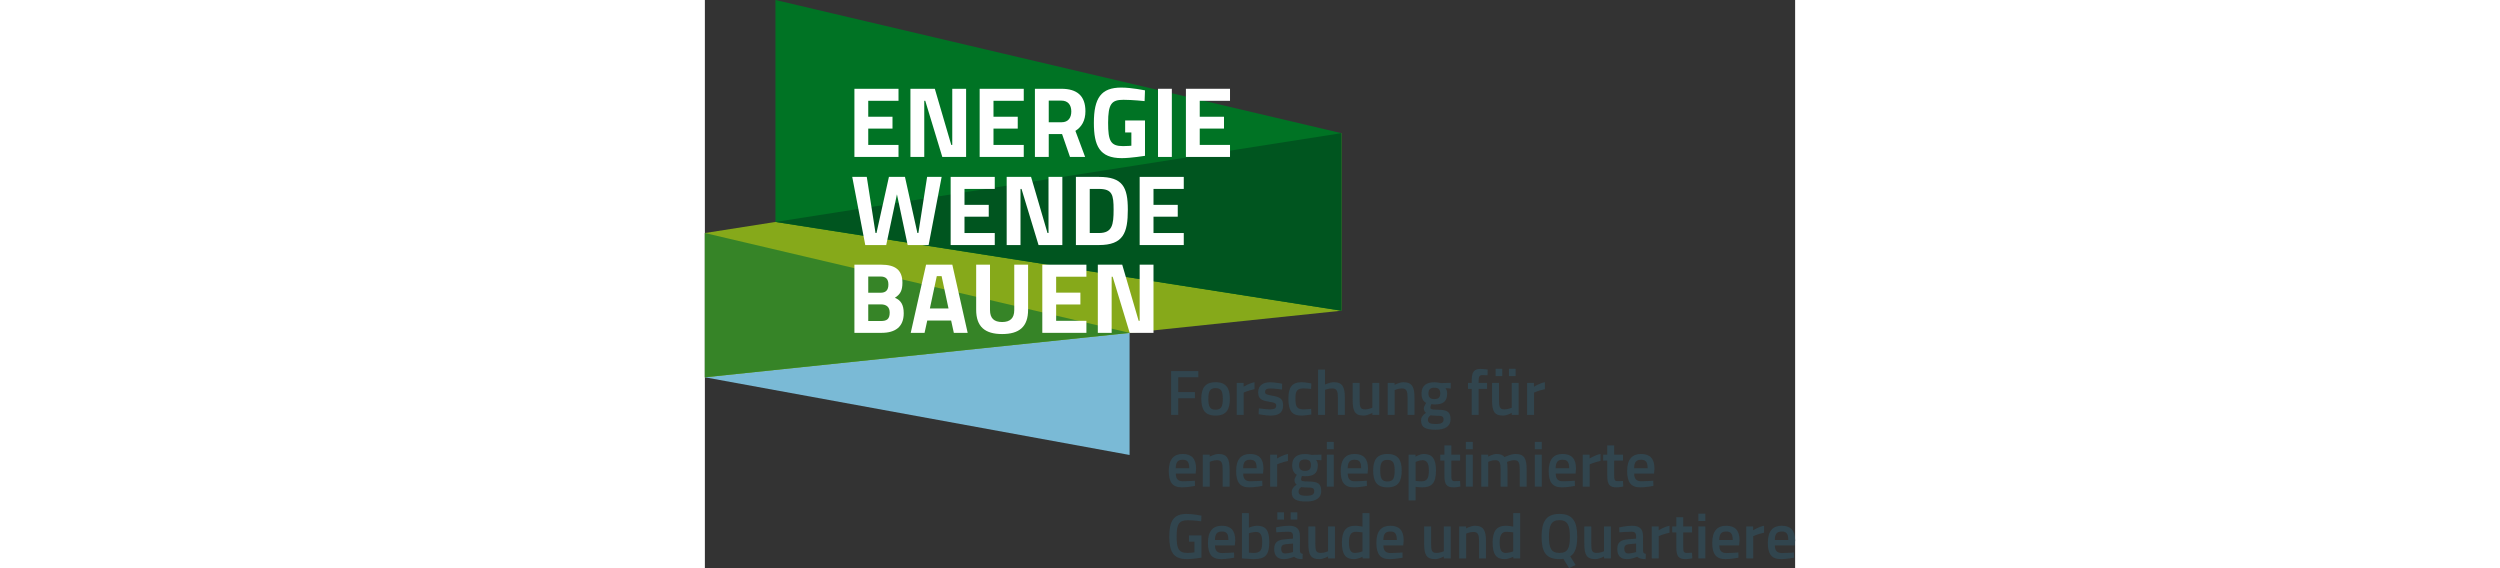 <?xml version="1.0" encoding="utf-8"?>
<!-- Generator: Adobe Illustrator 15.1.0, SVG Export Plug-In . SVG Version: 6.00 Build 0)  -->
<!DOCTYPE svg PUBLIC "-//W3C//DTD SVG 1.1//EN" "http://www.w3.org/Graphics/SVG/1.1/DTD/svg11.dtd">
<svg version="1.1" xmlns="http://www.w3.org/2000/svg" xmlns:xlink="http://www.w3.org/1999/xlink" x="0px" y="0px"
	 width="650px" height="147.704px" viewBox="0 0 283.464 147.704" style="enable-background:new 0 0 283.464 147.704;"
	 xml:space="preserve">
<rect x="0" y="0" width="283.464" height="147.704" fill="#333333" stroke="none"/>
<style type="text/css">
<![CDATA[
	.st0{fill:#7ABAD6;}
	.st1{fill:#86A91A;}
	.st2{fill:#FFFFFF;}
	.st3{fill:#31454E;}
	.st4{fill:#368427;}
	.st5{fill:#00551F;}
	.st6{fill:#007324;}
]]>
</style>
<g id="bildmarke">
	<g>
		<g>
			<g>
				<polygon class="st0" points="0,60.589 0,98.096 110.422,118.292 110.422,86.545 				"/>
				<polygon class="st1" points="165.481,80.786 165.481,34.622 18.352,57.704 0,60.589 0,98.096 110.422,86.545 				"/>
				<polygon class="st4" points="0,98.096 110.422,86.545 0,60.589 				"/>
				<g>
					<g>
						<polygon class="st6" points="18.353,0 18.352,57.704 165.481,80.786 165.481,34.622 						"/>
					</g>
				</g>
				<polygon class="st5" points="18.352,57.704 165.481,80.786 165.481,34.622 				"/>
			</g>
			<g>
				<path class="st2" d="M38.879,23.083h11.466v3.127h-7.87v4.144h6.306v3.075h-6.306v4.248h7.87v3.127H38.879V23.083z"/>
				<path class="st2" d="M53.444,23.083h6.343l4.273,14.594h0.261V23.083h3.597v17.721H61.73L57.3,26.21h-0.26v14.594h-3.596V23.083
					z"/>
				<path class="st2" d="M71.443,23.083h11.466v3.127H75.04v4.144h6.306v3.075H75.04v4.248h7.869v3.127H71.443V23.083z"/>
				<path class="st2" d="M89.405,34.862v5.942H85.81V23.083h6.879c4.039,0,6.254,1.798,6.254,5.838c0,2.449-0.991,4.091-2.606,5.107
					l2.528,6.776H94.93l-2.059-5.942H89.405z M92.689,26.158h-3.284v5.629h3.336c1.798,0,2.528-1.251,2.528-2.815
					C95.269,27.279,94.409,26.158,92.689,26.158z"/>
				<path class="st2" d="M109.27,31.318h5.161v9.2c0,0-3.727,0.599-6.046,0.599c-5.786,0-7.245-3.232-7.245-9.173
					c0-6.463,1.876-9.173,7.115-9.173c2.736,0,6.176,0.729,6.176,0.729l-0.104,2.789c0,0-3.127-0.339-5.499-0.339
					c-3.075,0-3.987,1.017-3.987,5.994c0,4.717,0.651,6.046,3.882,6.046c1.069,0,2.164-0.104,2.164-0.104v-3.439h-1.616V31.318z"/>
				<path class="st2" d="M117.814,23.083h3.596v17.721h-3.596V23.083z"/>
				<path class="st2" d="M125.069,23.083h11.466v3.127h-7.871v4.144h6.307v3.075h-6.307v4.248h7.871v3.127h-11.466V23.083z"/>
				<path class="st2" d="M45.837,68.818c3.57,0,5.525,1.303,5.525,4.691c0,2.007-0.547,3.023-1.955,3.909
					c1.512,0.651,2.293,1.746,2.293,4.04c0,3.544-2.215,5.082-5.759,5.082h-7.062V68.818H45.837z M42.476,71.893v4.222h3.205
					c1.408,0,2.033-0.73,2.033-2.137c0-1.459-0.704-2.085-2.059-2.085H42.476z M42.476,79.138v4.326h3.283
					c1.486,0,2.294-0.442,2.294-2.188c0-1.46-0.86-2.137-2.294-2.137H42.476z"/>
				<path class="st2" d="M57.509,68.818h6.827l3.988,17.722h-3.597l-0.703-3.206h-6.203l-0.703,3.206h-3.596L57.509,68.818z
					 M58.5,80.207h4.847l-1.798-8.417h-1.25L58.5,80.207z"/>
				<path class="st2" d="M77.285,83.725c2.111,0,3.154-1.017,3.154-3.101V68.818h3.596v11.728c0,4.43-2.319,6.306-6.75,6.306
					c-4.43,0-6.749-1.876-6.749-6.306V68.818h3.597v11.806C74.132,82.734,75.174,83.725,77.285,83.725z"/>
				<path class="st2" d="M87.732,68.818h11.466v3.127h-7.869v4.144h6.306v3.075h-6.306v4.248h7.869v3.127H87.732V68.818z"/>
				<path class="st2" d="M102.167,68.818h6.343l4.274,14.594h0.26V68.818h3.597V86.54h-6.188l-4.43-14.594h-0.261V86.54h-3.596
					V68.818z"/>
				<path class="st2" d="M113.044,45.993h11.467v3.127h-7.87v4.144h6.307v3.075h-6.307v4.248h7.87v3.127h-11.467V45.993z"/>
				<path class="st2" d="M96.468,63.715V45.993h5.968c6.177,0,7.532,2.632,7.532,8.522c0,6.046-1.173,9.2-7.532,9.2H96.468z
					 M102.436,49.12h-2.371v11.467h2.371c3.492,0,3.831-2.137,3.831-6.072C106.267,50.632,105.928,49.12,102.436,49.12z"/>
				<path class="st2" d="M42.093,45.993l2.274,14.596h0.249l3.237-14.596h4.17l3.238,14.596h0.247l2.275-14.596h3.778l-3.388,17.722
					h-5.447l-2.788-13.189l-2.789,13.189h-5.447l-3.388-17.722H42.093z"/>
				<path class="st2" d="M63.903,45.993h11.466v3.127H67.5v4.144h6.306v3.075H67.5v4.248h7.87v3.127H63.903V45.993z"/>
				<path class="st2" d="M78.468,45.993h6.343l4.273,14.594h0.261V45.993h3.597v17.721h-6.188l-4.43-14.594h-0.26v14.594h-3.596
					V45.993z"/>
			</g>
		</g>
	</g>
</g>
<g id="Schrift_x2F_Wortmarke">
	<g>
		<path class="st3" d="M121.228,96.481h7.066v1.613h-5.221v3.841h4.34v1.613h-4.34v4.323h-1.845V96.481z"/>
		<path class="st3" d="M136.489,103.664c0,2.761-0.848,4.39-3.708,4.39c-2.843,0-3.708-1.629-3.708-4.39
			c0-2.693,0.932-4.29,3.708-4.29C135.558,99.375,136.489,100.971,136.489,103.664z M134.66,103.664c0-1.929-0.416-2.76-1.879-2.76
			c-1.463,0-1.879,0.831-1.879,2.76c0,1.929,0.332,2.86,1.879,2.86S134.66,105.593,134.66,103.664z"/>
		<path class="st3" d="M138.283,99.557h1.796v0.998c0,0,1.413-0.915,2.826-1.181v1.812c-1.513,0.3-2.811,0.881-2.811,0.881v5.804
			h-1.812V99.557z"/>
		<path class="st3" d="M150.053,101.27c0,0-1.962-0.266-2.96-0.266c-0.997,0-1.445,0.233-1.445,0.914
			c0,0.549,0.349,0.699,1.979,0.981c1.995,0.35,2.71,0.848,2.71,2.511c0,1.946-1.23,2.644-3.293,2.644
			c-1.146,0-3.075-0.366-3.075-0.366l0.066-1.513c0,0,1.995,0.266,2.843,0.266c1.197,0,1.663-0.249,1.663-0.981
			c0-0.582-0.282-0.765-1.929-1.03c-1.829-0.3-2.761-0.699-2.761-2.461c0-1.879,1.464-2.578,3.11-2.578
			c1.214,0,3.126,0.366,3.126,0.366L150.053,101.27z"/>
		<path class="st3" d="M157.684,99.69l-0.066,1.43c0,0-1.313-0.133-1.945-0.133c-1.729,0-2.129,0.698-2.129,2.611
			c0,2.128,0.35,2.843,2.146,2.843c0.632,0,1.945-0.133,1.945-0.133l0.05,1.447c0,0-1.679,0.299-2.527,0.299
			c-2.561,0-3.441-1.264-3.441-4.456c0-2.977,0.997-4.224,3.475-4.224C156.071,99.375,157.684,99.69,157.684,99.69z"/>
		<path class="st3" d="M159.428,107.872V96.099h1.812v3.891c0,0,1.23-0.615,2.278-0.615c2.312,0,2.876,1.313,2.876,4.041v4.457
			h-1.812v-4.407c0-1.663-0.199-2.478-1.479-2.478c-0.914,0-1.862,0.366-1.862,0.366v6.519H159.428z"/>
		<path class="st3" d="M175.339,99.557v8.314h-1.795v-0.516c0,0-1.215,0.698-2.245,0.698c-2.378,0-2.877-1.23-2.877-4.157v-4.34
			h1.812v4.357c0,1.846,0.116,2.527,1.413,2.527c0.998,0,1.896-0.433,1.896-0.433v-6.452H175.339z"/>
		<path class="st3" d="M177.533,107.872v-8.314h1.796v0.516c0,0,1.214-0.698,2.295-0.698c2.311,0,2.876,1.313,2.876,4.041v4.457
			h-1.796v-4.407c0-1.663-0.216-2.478-1.479-2.478c-0.964,0-1.879,0.433-1.879,0.433v6.452H177.533z"/>
		<path class="st3" d="M186.21,109.334c0-0.848,0.416-1.363,1.264-2.012c-0.349-0.232-0.549-0.698-0.549-1.214
			c0-0.382,0.599-1.33,0.599-1.33c-0.615-0.366-1.196-0.998-1.196-2.494c0-2.095,1.413-2.894,3.325-2.894
			c0.765,0,1.696,0.216,1.696,0.216l2.577-0.066v1.463l-1.38-0.083c0.216,0.282,0.448,0.715,0.448,1.364
			c0,2.261-1.18,2.876-3.392,2.876c-0.167,0-0.582-0.033-0.731-0.067c0,0-0.233,0.566-0.233,0.782c0,0.532,0.184,0.632,1.796,0.648
			c2.628,0.017,3.442,0.566,3.442,2.478c0,1.962-1.613,2.727-3.842,2.727C187.524,111.729,186.21,111.231,186.21,109.334z
			 M188.655,107.988c-0.466,0.382-0.665,0.665-0.665,1.18c0,0.765,0.549,1.081,2.062,1.081c1.347,0,2.012-0.332,2.012-1.147
			c0-0.898-0.433-0.998-1.779-1.015C189.769,108.087,188.655,107.988,188.655,107.988z M191.199,102.285
			c0-0.998-0.432-1.48-1.546-1.48c-1.064,0-1.53,0.482-1.53,1.48c0,1.014,0.466,1.479,1.53,1.479
			C190.767,103.764,191.199,103.298,191.199,102.285z"/>
		<path class="st3" d="M201.172,107.872h-1.796v-6.768h-0.964v-1.547h0.964v-0.532c0-2.394,0.616-3.109,2.346-3.109
			c0.565,0,1.796,0.166,1.796,0.166l-0.017,1.48c0,0-0.815-0.033-1.331-0.033c-0.765,0-0.998,0.366-0.998,1.513v0.516h2.195v1.547
			h-2.195V107.872z"/>
		<path class="st3" d="M211.581,99.557v8.314h-1.796v-0.516c0,0-1.214,0.698-2.245,0.698c-2.377,0-2.876-1.23-2.876-4.157v-4.34
			h1.812v4.357c0,1.846,0.116,2.527,1.413,2.527c0.998,0,1.896-0.433,1.896-0.433v-6.452H211.581z M205.594,97.778h1.729v-1.896
			h-1.729V97.778z M209.07,97.778h1.729v-1.896h-1.729V97.778z"/>
		<path class="st3" d="M213.774,99.557h1.796v0.998c0,0,1.413-0.915,2.826-1.181v1.812c-1.513,0.3-2.81,0.881-2.81,0.881v5.804
			h-1.812V99.557z"/>
		<path class="st3" d="M127.396,124.985l0.034,1.348c0,0-1.896,0.382-3.359,0.382c-2.494,0-3.458-1.329-3.458-4.257
			c0-3.043,1.314-4.423,3.608-4.423c2.329,0,3.492,1.214,3.492,3.808l-0.117,1.298h-5.155c0.017,1.329,0.516,1.994,1.896,1.994
			C125.649,125.134,127.396,124.985,127.396,124.985z M125.933,121.743c0-1.664-0.499-2.212-1.713-2.212
			c-1.23,0-1.779,0.615-1.795,2.212H125.933z"/>
		<path class="st3" d="M129.456,126.531v-8.313h1.796v0.516c0,0,1.214-0.699,2.294-0.699c2.311,0,2.876,1.313,2.876,4.041v4.456
			h-1.796v-4.407c0-1.662-0.216-2.477-1.48-2.477c-0.964,0-1.878,0.432-1.878,0.432v6.452H129.456z"/>
		<path class="st3" d="M144.917,124.985l0.033,1.348c0,0-1.896,0.382-3.359,0.382c-2.494,0-3.458-1.329-3.458-4.257
			c0-3.043,1.313-4.423,3.608-4.423c2.327,0,3.491,1.214,3.491,3.808l-0.116,1.298h-5.154c0.017,1.329,0.516,1.994,1.895,1.994
			C143.171,125.134,144.917,124.985,144.917,124.985z M143.455,121.743c0-1.664-0.5-2.212-1.713-2.212
			c-1.23,0-1.779,0.615-1.797,2.212H143.455z"/>
		<path class="st3" d="M146.977,118.218h1.796v0.998c0,0,1.414-0.915,2.827-1.181v1.812c-1.514,0.299-2.811,0.881-2.811,0.881v5.803
			h-1.812V118.218z"/>
		<path class="st3" d="M152.579,127.995c0-0.848,0.417-1.362,1.265-2.012c-0.35-0.232-0.549-0.699-0.549-1.214
			c0-0.381,0.599-1.329,0.599-1.329c-0.615-0.366-1.197-0.998-1.197-2.494c0-2.095,1.413-2.895,3.326-2.895
			c0.765,0,1.695,0.216,1.695,0.216l2.578-0.066v1.463l-1.381-0.082c0.216,0.282,0.449,0.714,0.449,1.364
			c0,2.261-1.181,2.876-3.392,2.876c-0.167,0-0.582-0.033-0.731-0.066c0,0-0.233,0.566-0.233,0.782c0,0.532,0.183,0.631,1.796,0.648
			c2.627,0.017,3.442,0.566,3.442,2.477c0,1.962-1.613,2.727-3.842,2.727C153.893,130.389,152.579,129.891,152.579,127.995z
			 M155.024,126.648c-0.466,0.383-0.665,0.666-0.665,1.181c0,0.765,0.549,1.08,2.062,1.08c1.348,0,2.012-0.331,2.012-1.146
			c0-0.898-0.432-0.998-1.779-1.015C156.137,126.748,155.024,126.648,155.024,126.648z M157.568,120.945
			c0-0.998-0.433-1.48-1.546-1.48c-1.064,0-1.53,0.482-1.53,1.48c0,1.014,0.466,1.479,1.53,1.479
			C157.135,122.424,157.568,121.959,157.568,120.945z"/>
		<path class="st3" d="M161.707,114.891h1.812v1.913h-1.812V114.891z M161.707,118.218h1.812v8.313h-1.812V118.218z"/>
		<path class="st3" d="M172.098,124.985l0.033,1.348c0,0-1.896,0.382-3.359,0.382c-2.494,0-3.458-1.329-3.458-4.257
			c0-3.043,1.313-4.423,3.608-4.423c2.327,0,3.492,1.214,3.492,3.808l-0.117,1.298h-5.154c0.017,1.329,0.516,1.994,1.896,1.994
			C170.352,125.134,172.098,124.985,172.098,124.985z M170.635,121.743c0-1.664-0.499-2.212-1.713-2.212
			c-1.23,0-1.779,0.615-1.796,2.212H170.635z"/>
		<path class="st3" d="M181.176,122.325c0,2.761-0.849,4.39-3.709,4.39c-2.843,0-3.708-1.629-3.708-4.39
			c0-2.694,0.931-4.29,3.708-4.29S181.176,119.63,181.176,122.325z M179.346,122.325c0-1.93-0.415-2.76-1.879-2.76
			c-1.463,0-1.879,0.831-1.879,2.76c0,1.929,0.333,2.86,1.879,2.86C179.014,125.185,179.346,124.253,179.346,122.325z"/>
		<path class="st3" d="M182.969,118.218h1.796v0.516c0,0,1.147-0.699,2.146-0.699c2.162,0,3.176,1.23,3.176,4.257
			c0,3.425-1.164,4.423-3.725,4.423c-0.682,0-1.479-0.133-1.58-0.15v3.542h-1.812V118.218z M184.782,120.113v4.905
			c0.084,0.017,0.882,0.134,1.464,0.134c1.546,0,1.995-0.815,1.995-2.86c0-1.945-0.615-2.644-1.646-2.644
			C185.713,119.648,184.782,120.113,184.782,120.113z"/>
		<path class="st3" d="M194.075,119.764v3.658c0,1.247,0.051,1.679,0.915,1.679c0.466,0,1.363-0.049,1.363-0.049l0.084,1.446
			c0,0-1.114,0.216-1.696,0.216c-1.879,0-2.462-0.699-2.462-3.092v-3.858h-1.063v-1.546h1.063v-2.411h1.796v2.411h2.295v1.546
			H194.075z"/>
		<path class="st3" d="M197.848,114.891h1.812v1.913h-1.812V114.891z M197.848,118.218h1.812v8.313h-1.812V118.218z"/>
		<path class="st3" d="M201.854,126.531v-8.313h1.796v0.516c0,0,1.182-0.699,2.163-0.699c1.014,0,1.646,0.25,2.11,0.815
			c0,0,1.514-0.815,2.861-0.815c2.261,0,2.876,1.214,2.876,4.041v4.456h-1.796v-4.407c0-1.662-0.2-2.477-1.413-2.477
			c-0.915,0-1.896,0.449-1.896,0.449c0.066,0.166,0.133,1.313,0.133,2.128v4.306h-1.796v-4.272c0-1.846-0.183-2.611-1.43-2.611
			c-0.932,0-1.797,0.432-1.797,0.432v6.452H201.854z"/>
		<path class="st3" d="M215.786,114.891h1.812v1.913h-1.812V114.891z M215.786,118.218h1.812v8.313h-1.812V118.218z"/>
		<path class="st3" d="M226.178,124.985l0.032,1.348c0,0-1.895,0.382-3.358,0.382c-2.494,0-3.459-1.329-3.459-4.257
			c0-3.043,1.313-4.423,3.608-4.423c2.328,0,3.492,1.214,3.492,3.808l-0.116,1.298h-5.155c0.017,1.329,0.516,1.994,1.896,1.994
			C224.432,125.134,226.178,124.985,226.178,124.985z M224.714,121.743c0-1.664-0.499-2.212-1.713-2.212
			c-1.23,0-1.779,0.615-1.796,2.212H224.714z"/>
		<path class="st3" d="M228.238,118.218h1.796v0.998c0,0,1.413-0.915,2.827-1.181v1.812c-1.513,0.299-2.811,0.881-2.811,0.881v5.803
			h-1.812V118.218z"/>
		<path class="st3" d="M236.417,119.764v3.658c0,1.247,0.051,1.679,0.915,1.679c0.466,0,1.363-0.049,1.363-0.049l0.084,1.446
			c0,0-1.115,0.216-1.696,0.216c-1.879,0-2.462-0.699-2.462-3.092v-3.858h-1.063v-1.546h1.063v-2.411h1.796v2.411h2.295v1.546
			H236.417z"/>
		<path class="st3" d="M246.577,124.985l0.032,1.348c0,0-1.895,0.382-3.358,0.382c-2.494,0-3.459-1.329-3.459-4.257
			c0-3.043,1.313-4.423,3.608-4.423c2.328,0,3.492,1.214,3.492,3.808l-0.116,1.298h-5.155c0.017,1.329,0.516,1.994,1.896,1.994
			C244.831,125.134,246.577,124.985,246.577,124.985z M245.113,121.743c0-1.664-0.499-2.212-1.713-2.212
			c-1.23,0-1.779,0.615-1.796,2.212H245.113z"/>
		<path class="st3" d="M125.866,139.206h3.243v5.787c-0.149,0.033-2.428,0.382-3.808,0.382c-3.625,0-4.556-2.096-4.556-5.87
			c0-3.99,1.097-5.886,4.489-5.886c1.746,0,3.875,0.448,3.875,0.448l-0.066,1.465c0,0-2.013-0.267-3.525-0.267
			c-2.278,0-2.86,1.031-2.86,4.239c0,3.094,0.481,4.257,2.81,4.257c0.749,0,1.613-0.099,1.813-0.149v-2.776h-1.414V139.206z"/>
		<path class="st3" d="M137.585,143.645l0.033,1.348c0,0-1.896,0.382-3.358,0.382c-2.494,0-3.458-1.329-3.458-4.257
			c0-3.043,1.313-4.423,3.608-4.423c2.328,0,3.491,1.214,3.491,3.808l-0.115,1.298h-5.155c0.017,1.329,0.516,1.994,1.895,1.994
			C135.84,143.794,137.585,143.645,137.585,143.645z M136.124,140.404c0-1.664-0.5-2.212-1.714-2.212
			c-1.23,0-1.779,0.614-1.796,2.212H136.124z"/>
		<path class="st3" d="M146.746,140.918c0,3.442-1.081,4.456-4.058,4.456c-0.881,0-3.043-0.199-3.043-0.199v-11.756h1.796v3.774
			c0,0,1.148-0.499,2.079-0.499C145.782,136.695,146.746,137.808,146.746,140.918z M144.9,140.918c0-1.879-0.482-2.61-1.596-2.61
			c-0.882,0-1.863,0.333-1.863,0.333v5.055c0,0,0.915,0.065,1.247,0.065C144.535,143.761,144.9,142.947,144.9,140.918z"/>
		<path class="st3" d="M154.708,143.23c0.033,0.499,0.249,0.698,0.731,0.765l-0.05,1.38c-1.014,0-1.596-0.133-2.211-0.615
			c0,0-1.33,0.615-2.678,0.615c-1.646,0-2.478-0.914-2.478-2.644c0-1.763,0.965-2.36,2.743-2.511l2.146-0.183v-0.599
			c0-0.915-0.398-1.197-1.214-1.197c-1.114,0-3.126,0.166-3.126,0.166l-0.066-1.28c0,0,1.812-0.433,3.343-0.433
			c2.028,0,2.859,0.849,2.859,2.744V143.23z M148.839,133.203h1.729v1.896h-1.729V133.203z M150.984,141.5
			c-0.766,0.066-1.146,0.433-1.146,1.181s0.315,1.215,1.014,1.215c0.947,0,2.062-0.366,2.062-0.366v-2.212L150.984,141.5z
			 M152.314,133.203h1.729v1.896h-1.729V133.203z"/>
		<path class="st3" d="M163.819,136.878v8.313h-1.796v-0.516c0,0-1.214,0.698-2.245,0.698c-2.377,0-2.876-1.229-2.876-4.156v-4.34
			h1.812v4.355c0,1.847,0.117,2.527,1.414,2.527c0.998,0,1.896-0.432,1.896-0.432v-6.451H163.819z"/>
		<path class="st3" d="M172.795,145.192H171v-0.433c0,0-1.215,0.615-2.229,0.615c-2.128,0-3.143-1.113-3.143-4.323
			c0-3.01,1.081-4.356,3.459-4.356c0.665,0,1.796,0.199,1.896,0.217v-3.492h1.812V145.192z M170.984,143.347v-4.923
			c-0.1-0.017-1.064-0.167-1.763-0.167c-1.23,0-1.763,0.898-1.763,2.794c0,2.129,0.582,2.71,1.596,2.71
			C170.002,143.761,170.984,143.347,170.984,143.347z"/>
		<path class="st3" d="M181.374,143.645l0.033,1.348c0,0-1.895,0.382-3.358,0.382c-2.494,0-3.459-1.329-3.459-4.257
			c0-3.043,1.313-4.423,3.608-4.423c2.328,0,3.492,1.214,3.492,3.808l-0.116,1.298h-5.155c0.017,1.329,0.516,1.994,1.896,1.994
			C179.627,143.794,181.374,143.645,181.374,143.645z M179.911,140.404c0-1.664-0.499-2.212-1.713-2.212
			c-1.23,0-1.779,0.614-1.796,2.212H179.911z"/>
		<path class="st3" d="M193.926,136.878v8.313h-1.796v-0.516c0,0-1.214,0.698-2.245,0.698c-2.378,0-2.877-1.229-2.877-4.156v-4.34
			h1.812v4.355c0,1.847,0.116,2.527,1.413,2.527c0.998,0,1.896-0.432,1.896-0.432v-6.451H193.926z"/>
		<path class="st3" d="M196.119,145.192v-8.313h1.796v0.516c0,0,1.214-0.699,2.295-0.699c2.311,0,2.876,1.313,2.876,4.041v4.456
			h-1.796v-4.407c0-1.661-0.216-2.477-1.479-2.477c-0.964,0-1.879,0.432-1.879,0.432v6.452H196.119z"/>
		<path class="st3" d="M211.98,145.192h-1.796v-0.433c0,0-1.214,0.615-2.228,0.615c-2.129,0-3.144-1.113-3.144-4.323
			c0-3.01,1.081-4.356,3.459-4.356c0.665,0,1.796,0.199,1.896,0.217v-3.492h1.812V145.192z M210.167,143.347v-4.923
			c-0.1-0.017-1.064-0.167-1.763-0.167c-1.23,0-1.763,0.898-1.763,2.794c0,2.129,0.583,2.71,1.597,2.71
			C209.187,143.761,210.167,143.347,210.167,143.347z"/>
		<path class="st3" d="M223.201,145.275c-0.216,0.066-0.648,0.1-1.014,0.1c-3.575,0-4.64-1.961-4.64-5.819
			c0-3.808,1.081-5.937,4.64-5.937c3.558,0,4.622,2.111,4.622,5.937c0,2.578-0.482,4.224-1.812,5.105l1.396,2.245l-1.712,0.798
			L223.201,145.275z M224.897,139.555c0-2.827-0.516-4.323-2.71-4.323c-2.195,0-2.728,1.496-2.728,4.323
			c0,2.86,0.516,4.206,2.728,4.206C224.398,143.761,224.897,142.465,224.897,139.555z"/>
		<path class="st3" d="M235.57,136.878v8.313h-1.796v-0.516c0,0-1.214,0.698-2.245,0.698c-2.378,0-2.877-1.229-2.877-4.156v-4.34
			h1.812v4.355c0,1.847,0.117,2.527,1.413,2.527c0.998,0,1.896-0.432,1.896-0.432v-6.451H235.57z"/>
		<path class="st3" d="M243.915,143.23c0.033,0.499,0.25,0.698,0.732,0.765l-0.05,1.38c-1.015,0-1.597-0.133-2.212-0.615
			c0,0-1.33,0.615-2.678,0.615c-1.646,0-2.478-0.914-2.478-2.644c0-1.763,0.965-2.36,2.744-2.511l2.146-0.183v-0.599
			c0-0.915-0.399-1.197-1.215-1.197c-1.113,0-3.126,0.166-3.126,0.166l-0.066-1.28c0,0,1.812-0.433,3.343-0.433
			c2.028,0,2.859,0.849,2.859,2.744V143.23z M240.19,141.5c-0.765,0.066-1.147,0.433-1.147,1.181s0.316,1.215,1.015,1.215
			c0.947,0,2.062-0.366,2.062-0.366v-2.212L240.19,141.5z"/>
		<path class="st3" d="M246.191,136.878h1.796v0.998c0,0,1.413-0.915,2.826-1.182v1.812c-1.513,0.3-2.811,0.882-2.811,0.882v5.804
			h-1.812V136.878z"/>
		<path class="st3" d="M254.371,138.424v3.658c0,1.247,0.05,1.679,0.915,1.679c0.465,0,1.363-0.049,1.363-0.049l0.083,1.446
			c0,0-1.114,0.216-1.696,0.216c-1.879,0-2.461-0.698-2.461-3.092v-3.858h-1.064v-1.546h1.064v-2.411h1.796v2.411h2.295v1.546
			H254.371z"/>
		<path class="st3" d="M258.31,133.551h1.812v1.913h-1.812V133.551z M258.31,136.878h1.812v8.313h-1.812V136.878z"/>
		<path class="st3" d="M268.702,143.645l0.033,1.348c0,0-1.896,0.382-3.359,0.382c-2.494,0-3.458-1.329-3.458-4.257
			c0-3.043,1.313-4.423,3.608-4.423c2.327,0,3.492,1.214,3.492,3.808l-0.117,1.298h-5.154c0.017,1.329,0.516,1.994,1.896,1.994
			C266.956,143.794,268.702,143.645,268.702,143.645z M267.239,140.404c0-1.664-0.499-2.212-1.713-2.212
			c-1.231,0-1.779,0.614-1.796,2.212H267.239z"/>
		<path class="st3" d="M270.761,136.878h1.796v0.998c0,0,1.414-0.915,2.827-1.182v1.812c-1.513,0.3-2.811,0.882-2.811,0.882v5.804
			h-1.812V136.878z"/>
		<path class="st3" d="M283.149,143.645l0.033,1.348c0,0-1.896,0.382-3.359,0.382c-2.494,0-3.458-1.329-3.458-4.257
			c0-3.043,1.313-4.423,3.607-4.423c2.328,0,3.492,1.214,3.492,3.808l-0.116,1.298h-5.155c0.017,1.329,0.516,1.994,1.896,1.994
			C281.403,143.794,283.149,143.645,283.149,143.645z M281.685,140.404c0-1.664-0.499-2.212-1.713-2.212
			c-1.23,0-1.779,0.614-1.796,2.212H281.685z"/>
	</g>
</g>
<g id="hilfslinien">
</g>
</svg>
